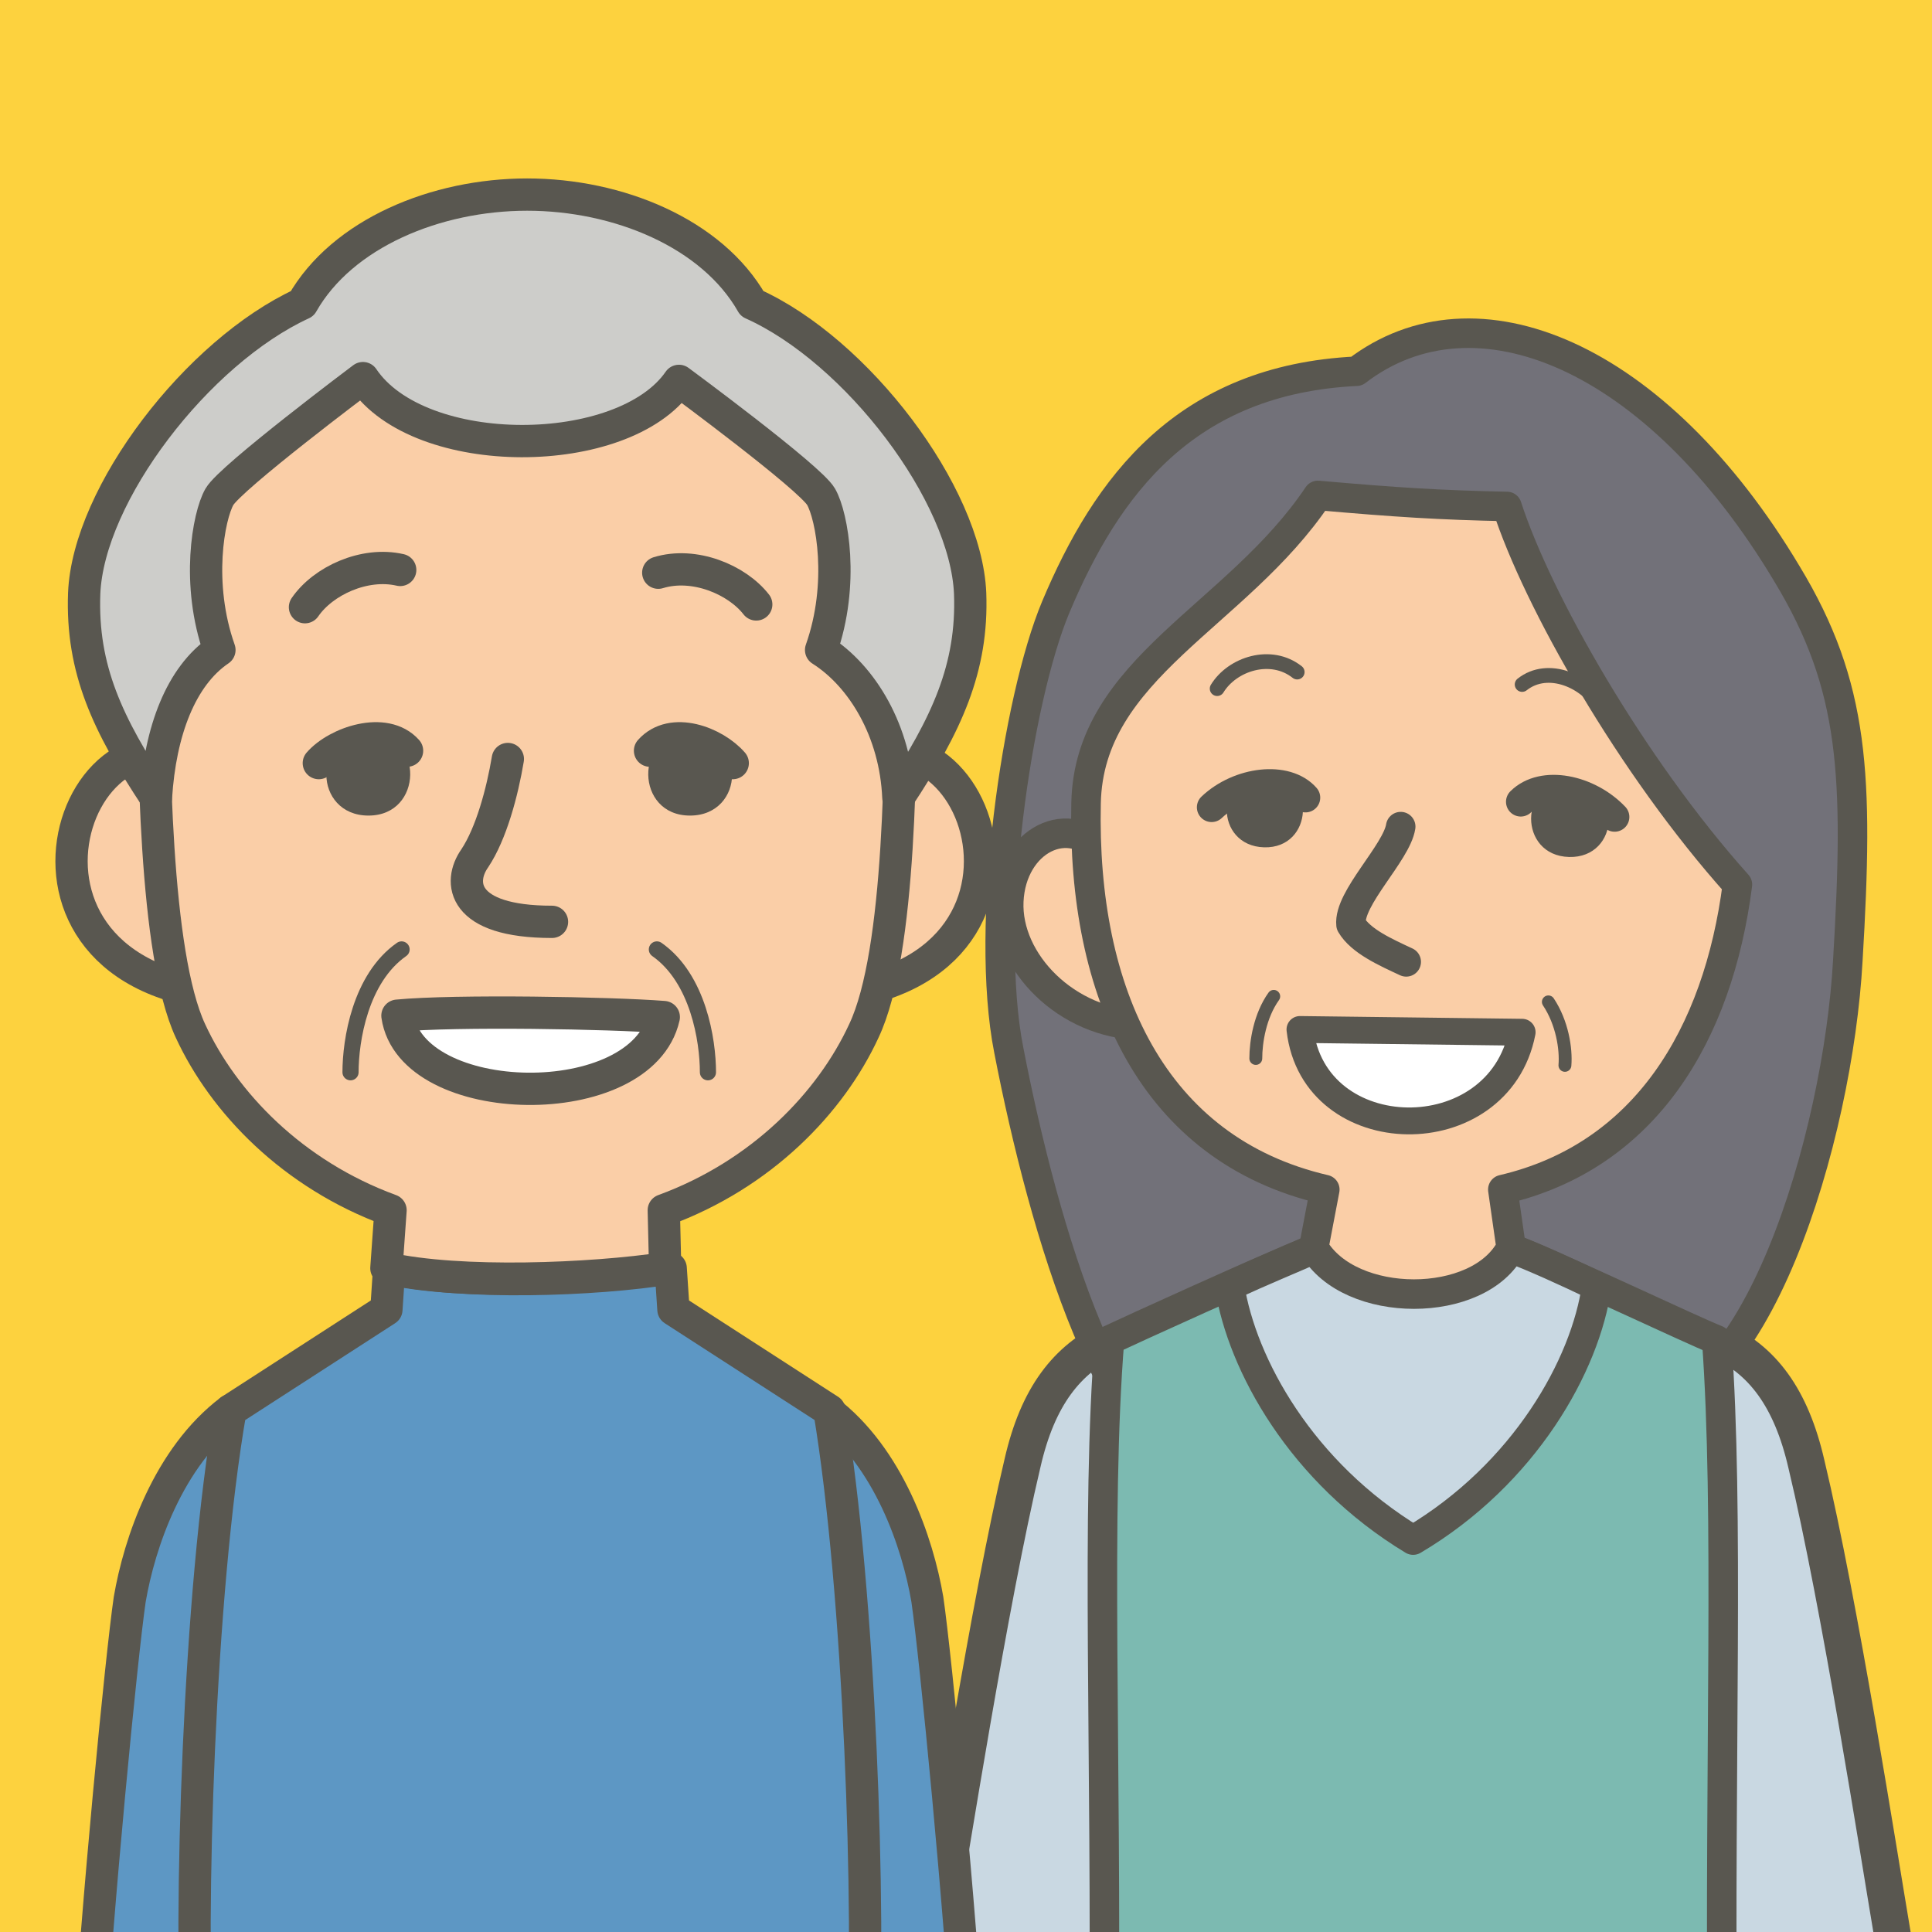 <?xml version="1.0" encoding="utf-8"?>
<!-- Generator: Adobe Illustrator 26.0.3, SVG Export Plug-In . SVG Version: 6.00 Build 0)  -->
<svg version="1.1" id="レイヤー_1" xmlns="http://www.w3.org/2000/svg" xmlns:xlink="http://www.w3.org/1999/xlink" x="0px"
	 y="0px" viewBox="0 0 140 140" style="enable-background:new 0 0 140 140;" xml:space="preserve" preserveAspectRatio="xMinYMid" width="140" height="140">
<style type="text/css">
	.st0{fill:#FDD23E;}
	.st1{clip-path:url(#SVGID_00000168079485559764003140000004024083975062871170_);}
	.st2{fill:#C9D8E2;stroke:#595750;stroke-width:2.666;stroke-linecap:round;stroke-linejoin:round;stroke-miterlimit:10;}
	.st3{fill:#727179;stroke:#595750;stroke-width:2.139;stroke-linecap:round;stroke-linejoin:round;stroke-miterlimit:10;}
	.st4{fill:#FACEA7;stroke:#595750;stroke-width:2.139;stroke-linejoin:round;stroke-miterlimit:10;}
	.st5{fill:#7CBAB1;stroke:#595750;stroke-width:2.139;stroke-linecap:round;stroke-linejoin:round;stroke-miterlimit:10;}
	.st6{fill:#C9D8E2;stroke:#595750;stroke-width:2.139;stroke-linecap:round;stroke-linejoin:round;stroke-miterlimit:10;}
	.st7{fill:none;stroke:#595750;stroke-width:2.139;stroke-linecap:round;stroke-linejoin:round;stroke-miterlimit:10;}
	.st8{fill:none;stroke:#595750;stroke-width:1.069;stroke-linecap:round;stroke-linejoin:round;stroke-miterlimit:10;}
	.st9{fill:#595750;}
	.st10{fill:none;stroke:#595750;stroke-width:0.933;stroke-linecap:round;stroke-linejoin:round;stroke-miterlimit:10;}
	.st11{fill:#FFFFFF;stroke:#595750;stroke-width:1.946;stroke-linecap:round;stroke-linejoin:round;stroke-miterlimit:10;}
	.st12{fill:#5D97C4;stroke:#595750;stroke-width:2.34;stroke-linecap:round;stroke-linejoin:round;stroke-miterlimit:10;}
	.st13{fill:#FACEA7;stroke:#595750;stroke-width:2.34;stroke-linejoin:round;stroke-miterlimit:10;}
	.st14{fill:none;stroke:#595750;stroke-width:2.34;stroke-linecap:round;stroke-linejoin:round;stroke-miterlimit:10;}
	.st15{fill:#FFFFFF;stroke:#595750;stroke-width:2.34;stroke-linecap:round;stroke-linejoin:round;stroke-miterlimit:10;}
	.st16{fill:none;stroke:#595750;stroke-width:1.17;stroke-linecap:round;stroke-linejoin:round;stroke-miterlimit:10;}
	.st17{fill:#CDCDCA;stroke:#595750;stroke-width:2.34;stroke-linecap:round;stroke-linejoin:round;stroke-miterlimit:10;}
	.st18{fill:none;stroke:#595750;stroke-width:2.333;stroke-linecap:round;stroke-linejoin:round;stroke-miterlimit:10;}
</style>
<rect y="0" class="st0" width="140" height="140"/>
<g>
	<defs>
		<rect id="SVGID_1_" y="0" width="140" height="140"/>
	</defs>
	<clipPath id="SVGID_00000160899106781662600290000014251857005602059429_">
		<use xlink:href="#SVGID_1_"  style="overflow:visible;"/>
	</clipPath>
	<g style="clip-path:url(#SVGID_00000160899106781662600290000014251857005602059429_);">
		<g>
			<path class="st2" d="M80.5,97c-3.2,1.5-5.3,4.2-6.4,9c-2.4,10.1-5.3,28.7-6.2,33.9c-0.8,4.6-0.1,0.9,3.3,2.9
				c3.4,2,14.2,6.2,14.2,6.2S82.7,105.3,80.5,97z"/>
			<path class="st2" d="M119.6,149.1c0,0,10.7-4.2,14.2-6.2c3.4-2,4.1,1.8,3.3-2.9c-0.9-5.3-3.8-23.9-6.2-33.9
				c-1.1-4.8-3.2-7.6-6.4-9C122.2,105.3,119.6,149.1,119.6,149.1z"/>
			<g>
				<path class="st3" d="M88.1,106.4c-7.3,0.6-12.5-17.4-15-30.3C71.3,67,73.7,50.7,76.5,44c3.7-8.8,9.4-16.5,21.8-17.1
					c8.6-6.6,21.7-1.2,31.2,14.7c4.9,8.1,5.2,14.6,4.4,28c-0.7,12.7-6.7,33.2-16,32.6"/>
				<path class="st4" d="M82.7,74.3c-5.4-0.1-9.8-4.6-9.6-9c0.2-4.4,4.4-6.6,7-3.4"/>
				<path class="st5" d="M95.2,90.5c-4.1,1.7-13.1,5.8-14.8,6.6c-1,12.4-0.2,29.7-0.4,52.1h44.8c-0.2-22.3,0.5-39.6-0.4-52.1
					c-2-0.8-10.8-5-14.8-6.6H95.2z"/>
				<path class="st6" d="M109.6,90.5c1.6,0.6,3.8,1.6,6.1,2.7c-0.8,5.7-5.2,13.6-13.3,18.4l0,0c-8.1-4.9-12.4-12.7-13.3-18.4
					c2.3-1.1,4.6-2,6.1-2.7L109.6,90.5z"/>
				<path class="st4" d="M125.9,64.1c-1.4,10.9-6.7,19.7-17,22.1l0.6,4.2c-2.3,4.5-11.7,4.5-14.3,0l0.8-4.2
					c-12.5-2.9-17.6-14.3-17.3-28c0.2-9.8,10.9-13.5,16.8-22.3c5.7,0.5,8.8,0.7,13.7,0.8C111.4,43.5,118.2,55.5,125.9,64.1z"/>
				<path class="st7" d="M101.5,59.9c-0.3,1.9-3.8,5.2-3.6,7.1c0.7,1.2,2.5,2,4,2.7"/>
				<path class="st8" d="M94,48.7c-1.9-1.5-4.7-0.6-5.8,1.2"/>
				<path class="st8" d="M110.3,49.6c1.9-1.5,4.7-0.2,5.7,1.6"/>
				<path class="st9" d="M113.6,56.7c-3.5-0.1-3.6,5.3,0.1,5.4C117.4,62.2,117.7,56.7,113.6,56.7z"/>
				<path class="st7" d="M117,59.2c-1.9-2-5.2-2.7-6.8-1.1"/>
				<path class="st9" d="M91.9,56.1c3.5,0.1,3.3,5.4-0.3,5.3C88,61.3,87.9,56,91.9,56.1z"/>
				<path class="st7" d="M87.8,58.5c2-1.9,5.4-2.3,6.8-0.7"/>
				<path class="st10" d="M92.3,72.2c-1,1.4-1.3,3.3-1.3,4.5"/>
				<path class="st10" d="M112.2,72.6c1,1.5,1.3,3.4,1.2,4.6"/>
				<path class="st11" d="M94.2,74.6c1,8.7,14.4,8.9,16.1,0.2L94.2,74.6z"/>
			</g>
		</g>
		<g>
			<g>
				<path class="st12" d="M59.9,102.2c4.5,3.4,6.6,9.6,7.3,13.7c0.6,4.1,2.4,22.6,3,33.1h-7.9C62.4,149.1,54.6,115,59.9,102.2z"/>
				<path class="st12" d="M16.7,102.2c-4.5,3.4-6.6,9.6-7.3,13.7C8.8,120,7,138.5,6.4,149h7.9C14.2,149.1,22,115,16.7,102.2z"/>
				<path class="st13" d="M15.9,55.9C5.3,48.4-2.4,71.6,17.7,72.2"/>
				<path class="st13" d="M60.3,55.9c10.6-7.5,18.3,15.7-1.8,16.3"/>
				<path class="st12" d="M28.2,91.9l-0.2,3l-11.3,7.3c-2.3,13.2-3,36.5-2.4,46.9h48.2c0.6-10.4-0.2-33.7-2.4-46.9l-11.3-7.3l-0.2-3
					C43,92.8,33.5,93.1,28.2,91.9z"/>
				<path class="st13" d="M62.6,74.7c2.7-5.7,2.7-20.2,2.7-28.3c0-14.9-12-23.1-27.1-23.1s-27.1,8.1-27.1,23.1
					c0,8.1,0.1,22.7,2.7,28.3c2.4,5.2,7.4,10.4,14.5,13L28,91.9c5.3,1.2,14.9,0.8,20.2,0l-0.1-4.2C55.2,85.1,60.2,79.9,62.6,74.7z"
					/>
				<path class="st14" d="M36.8,55c-0.4,2.4-1.2,5.4-2.4,7.2c-1.2,1.7-1,4.6,5.6,4.6"/>
				<path class="st15" d="M48.1,73.7c-3.8-0.3-15.1-0.5-19.3-0.1C29.8,80.5,46.5,80.8,48.1,73.7z"/>
				<g>
					<path class="st16" d="M29.1,68.8c-3,2.1-3.7,6.6-3.7,8.9"/>
					<path class="st16" d="M47.6,68.8c3,2.1,3.7,6.6,3.7,8.9"/>
				</g>
				<path class="st14" d="M22.1,44c1.3-1.9,4.3-3.3,6.9-2.7"/>
				<path class="st14" d="M54.8,43.8c-1.4-1.8-4.5-3.1-7.1-2.3"/>
				<path class="st17" d="M65.1,57.8c3.5-5.3,5.4-9.4,5.2-14.8c-0.3-7.2-8.2-17.6-15.8-21c-2.9-5.1-9.7-7.9-16.3-7.9
					c-6.6,0-13.4,2.8-16.3,7.9C14.3,25.5,6.4,35.8,6.1,43c-0.2,5.5,1.7,9.5,5.2,14.8c0.3-4.8,1.8-8.8,4.6-10.7
					c-1.7-4.8-0.8-9.7,0-11.1c0.8-1.4,10.4-8.6,10.4-8.6c4.1,6.1,18.9,6,22.9,0.2c0,0,9.5,7,10.3,8.4s1.7,6.3,0,11.1
					C62.5,49,64.9,53,65.1,57.8z"/>
			</g>
			<g>
				<path class="st9" d="M26.9,53.2c3.8,0,3.8,5.9-0.2,5.9S22.5,53.2,26.9,53.2z"/>
				<path class="st18" d="M23.1,55.3c1.3-1.5,4.8-2.7,6.4-0.9"/>
				<path class="st9" d="M49.8,53.2c-3.8,0-3.8,5.9,0.2,5.9S54.2,53.2,49.8,53.2z"/>
				<path class="st18" d="M53.1,55.3c-1.3-1.5-4.4-2.7-6-0.9"/>
			</g>
		</g>
	</g>
</g>
</svg>
